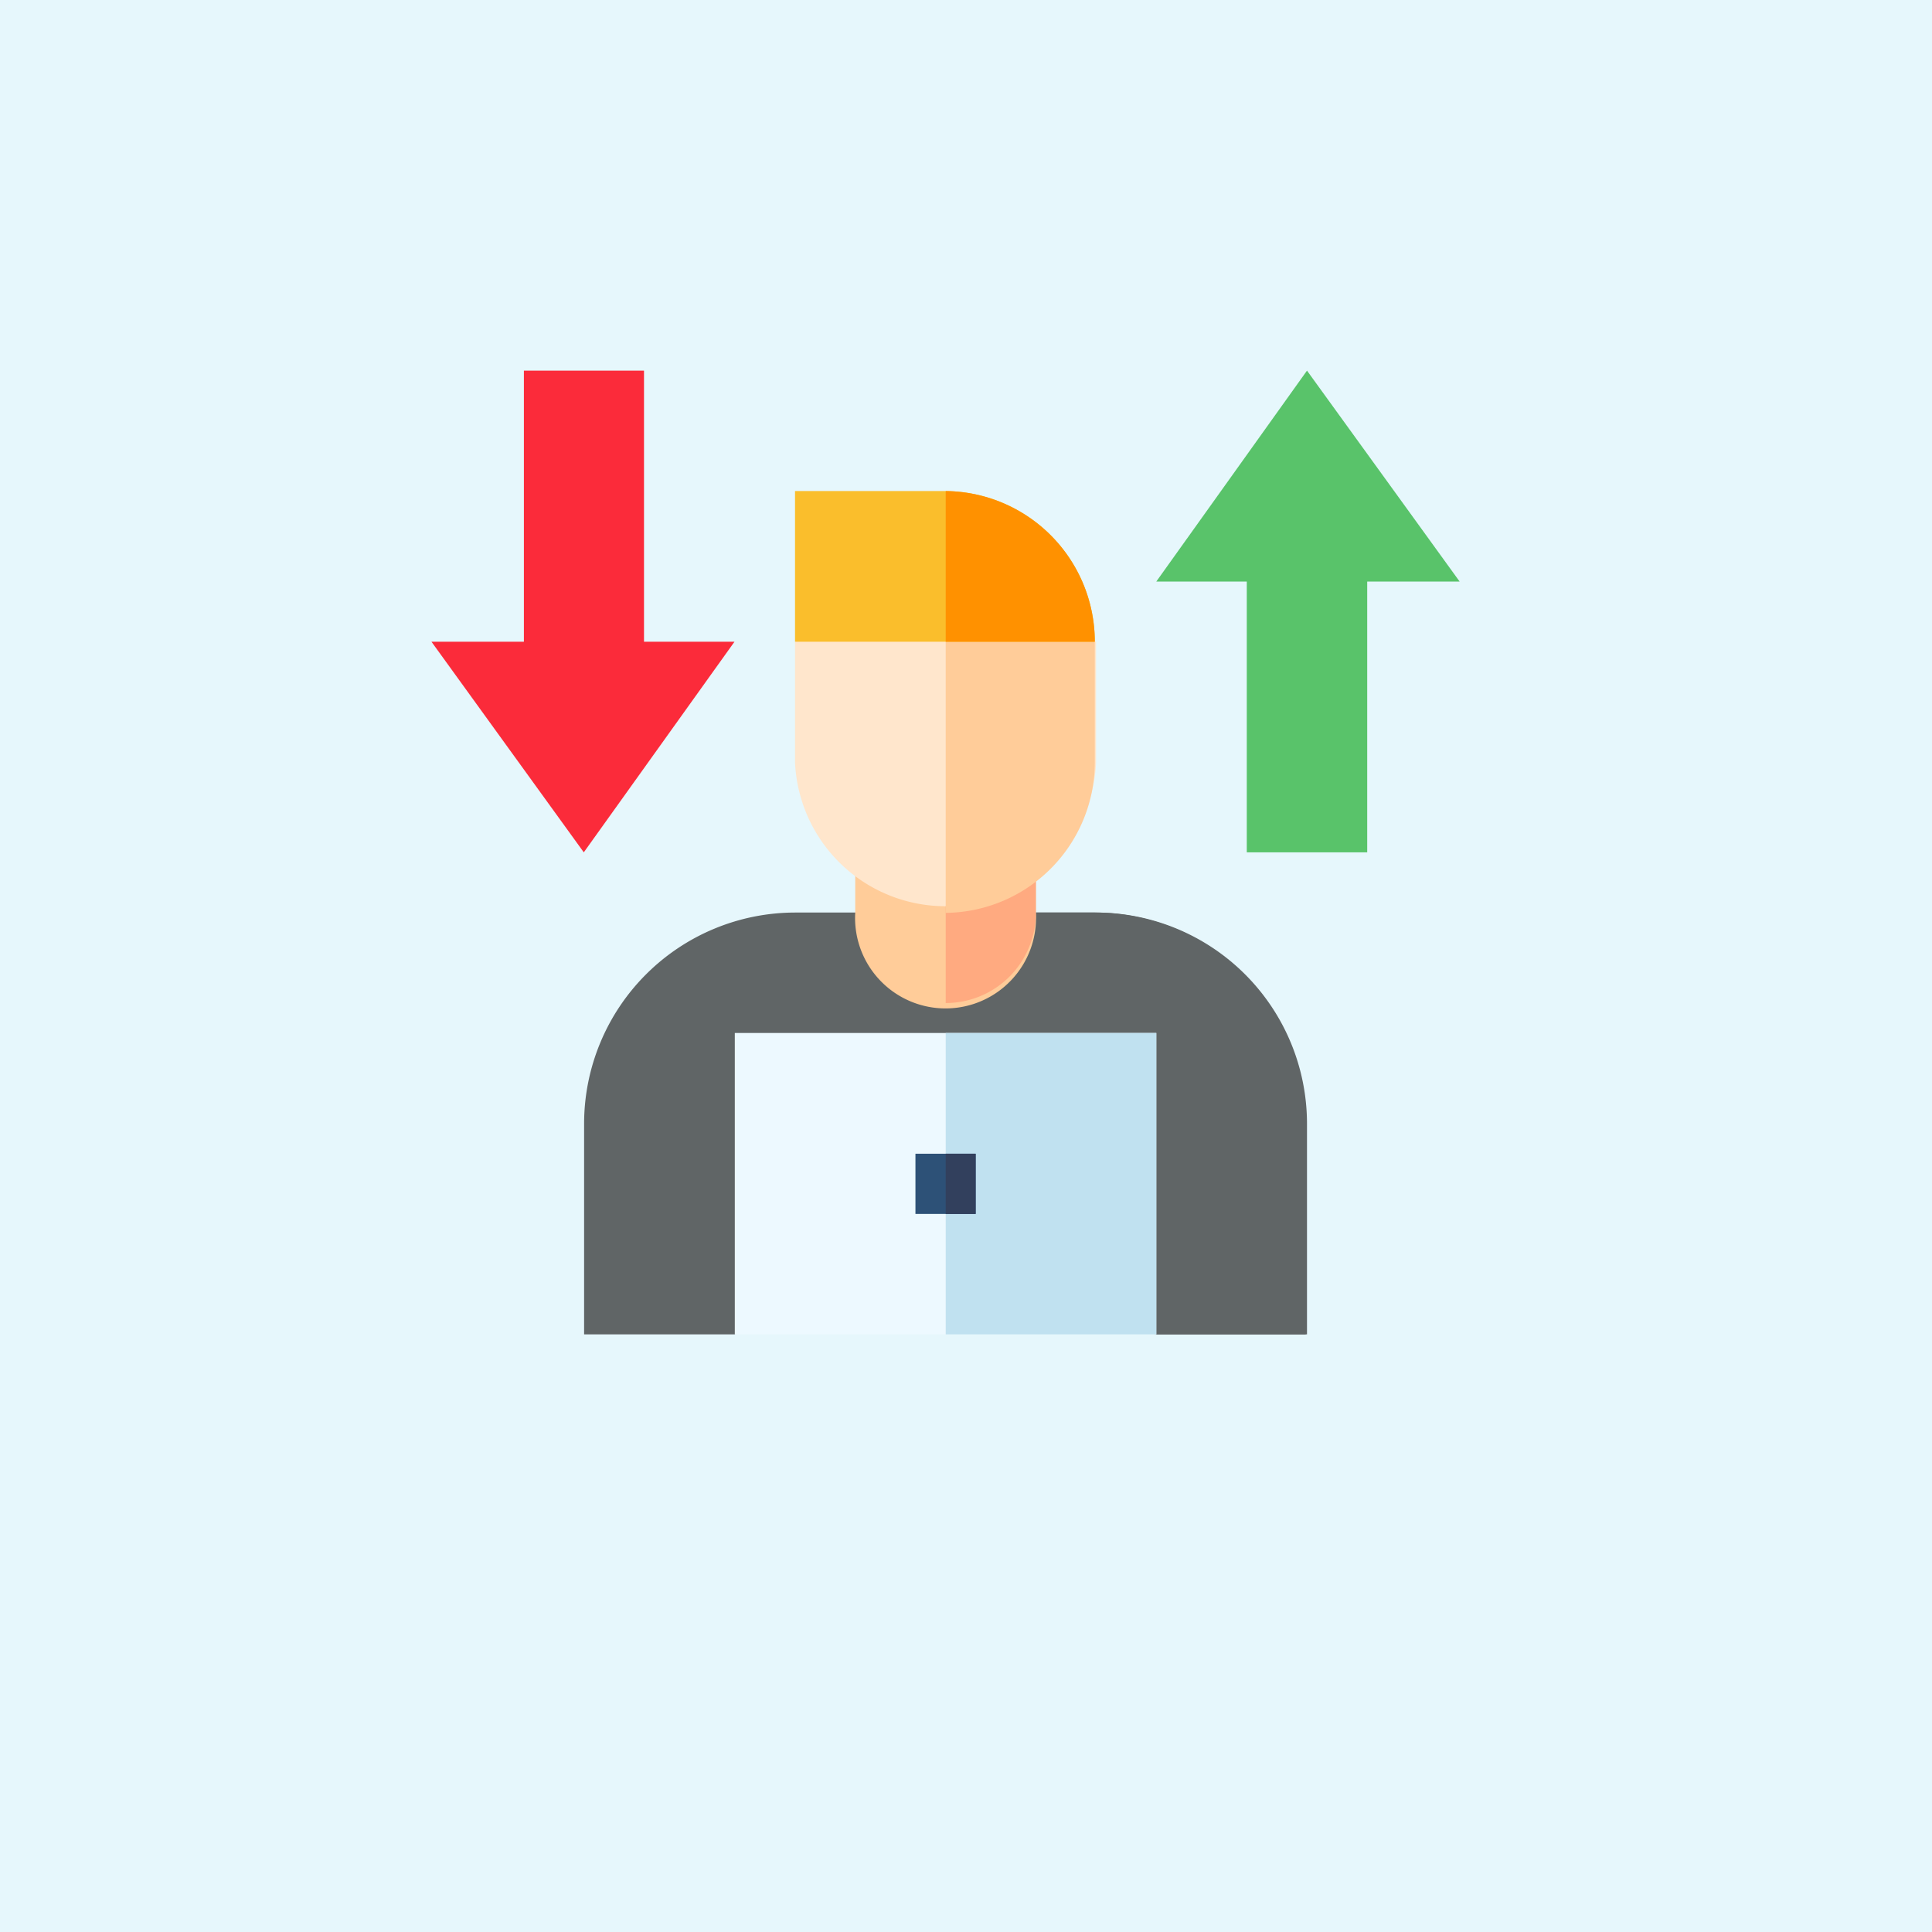 <svg xmlns="http://www.w3.org/2000/svg" viewBox="0 0 60 60"><defs><style>.cls-1{fill:#e6f7fc;}.cls-2{fill:#606566;}.cls-3{fill:#fc9;}.cls-4{fill:#ffaa80;}.cls-5{fill:#fb2b3a;}.cls-6{fill:#59c36a;}.cls-7{fill:#ffe6cc;}.cls-8{fill:#fabe2c;}.cls-9{fill:#ff9100;}.cls-10{fill:#edf9ff;}.cls-11{fill:#c0e1f0;}.cls-12{fill:#2d5177;}.cls-13{fill:#32405d;}</style></defs><g id="Lebel_Text" data-name="Lebel Text"><rect class="cls-1" width="60" height="60"/><path class="cls-2" d="M34,28.34H24.69a6.56,6.56,0,0,0-6.55,6.55v6.55h4.68l1.87-1.87H34l1.87,1.87h4.68V34.89A6.56,6.56,0,0,0,34,28.34Z"/><path class="cls-2" d="M35.91,41.44h4.68V34.89A6.56,6.56,0,0,0,34,28.34H29.37V39.57H34Z"/><path class="cls-3" d="M29.37,25.54H26.56v2.8a2.81,2.81,0,1,0,5.61,0v-2.8Z"/><path class="cls-4" d="M32.17,28.34v-2.8h-2.8v5.61A2.8,2.8,0,0,0,32.17,28.34Z"/><path class="cls-5" d="M13.4,19.93h2.87V11.51H20v8.42h2.81l-4.68,6.54Z"/><path class="cls-6" d="M35.91,18.06h2.81v8.41h3.74V18.06h2.87l-4.74-6.55Z"/><path class="cls-7" d="M31.94,19H26.56l-1.87.94v3.74a4.68,4.68,0,0,0,9.35,0V19.93Z"/><path class="cls-3" d="M34,23.67V19.93L31.94,19H29.37v9.35A4.68,4.68,0,0,0,34,23.67Z"/><path class="cls-8" d="M29.37,15.25H24.69v4.68H34A4.68,4.68,0,0,0,29.37,15.25Z"/><path class="cls-9" d="M29.37,15.25v4.68H34A4.68,4.68,0,0,0,29.37,15.25Z"/><path class="cls-10" d="M29.37,32.08H22.82v9.36H35.91V32.08Z"/><path class="cls-11" d="M29.37,32.08h6.54v9.36H29.37Z"/><path class="cls-12" d="M29.37,35.83h-.94V37.7H30.3V35.83Z"/><path class="cls-13" d="M29.37,35.83h.93V37.7h-.93Z"/></g></svg>